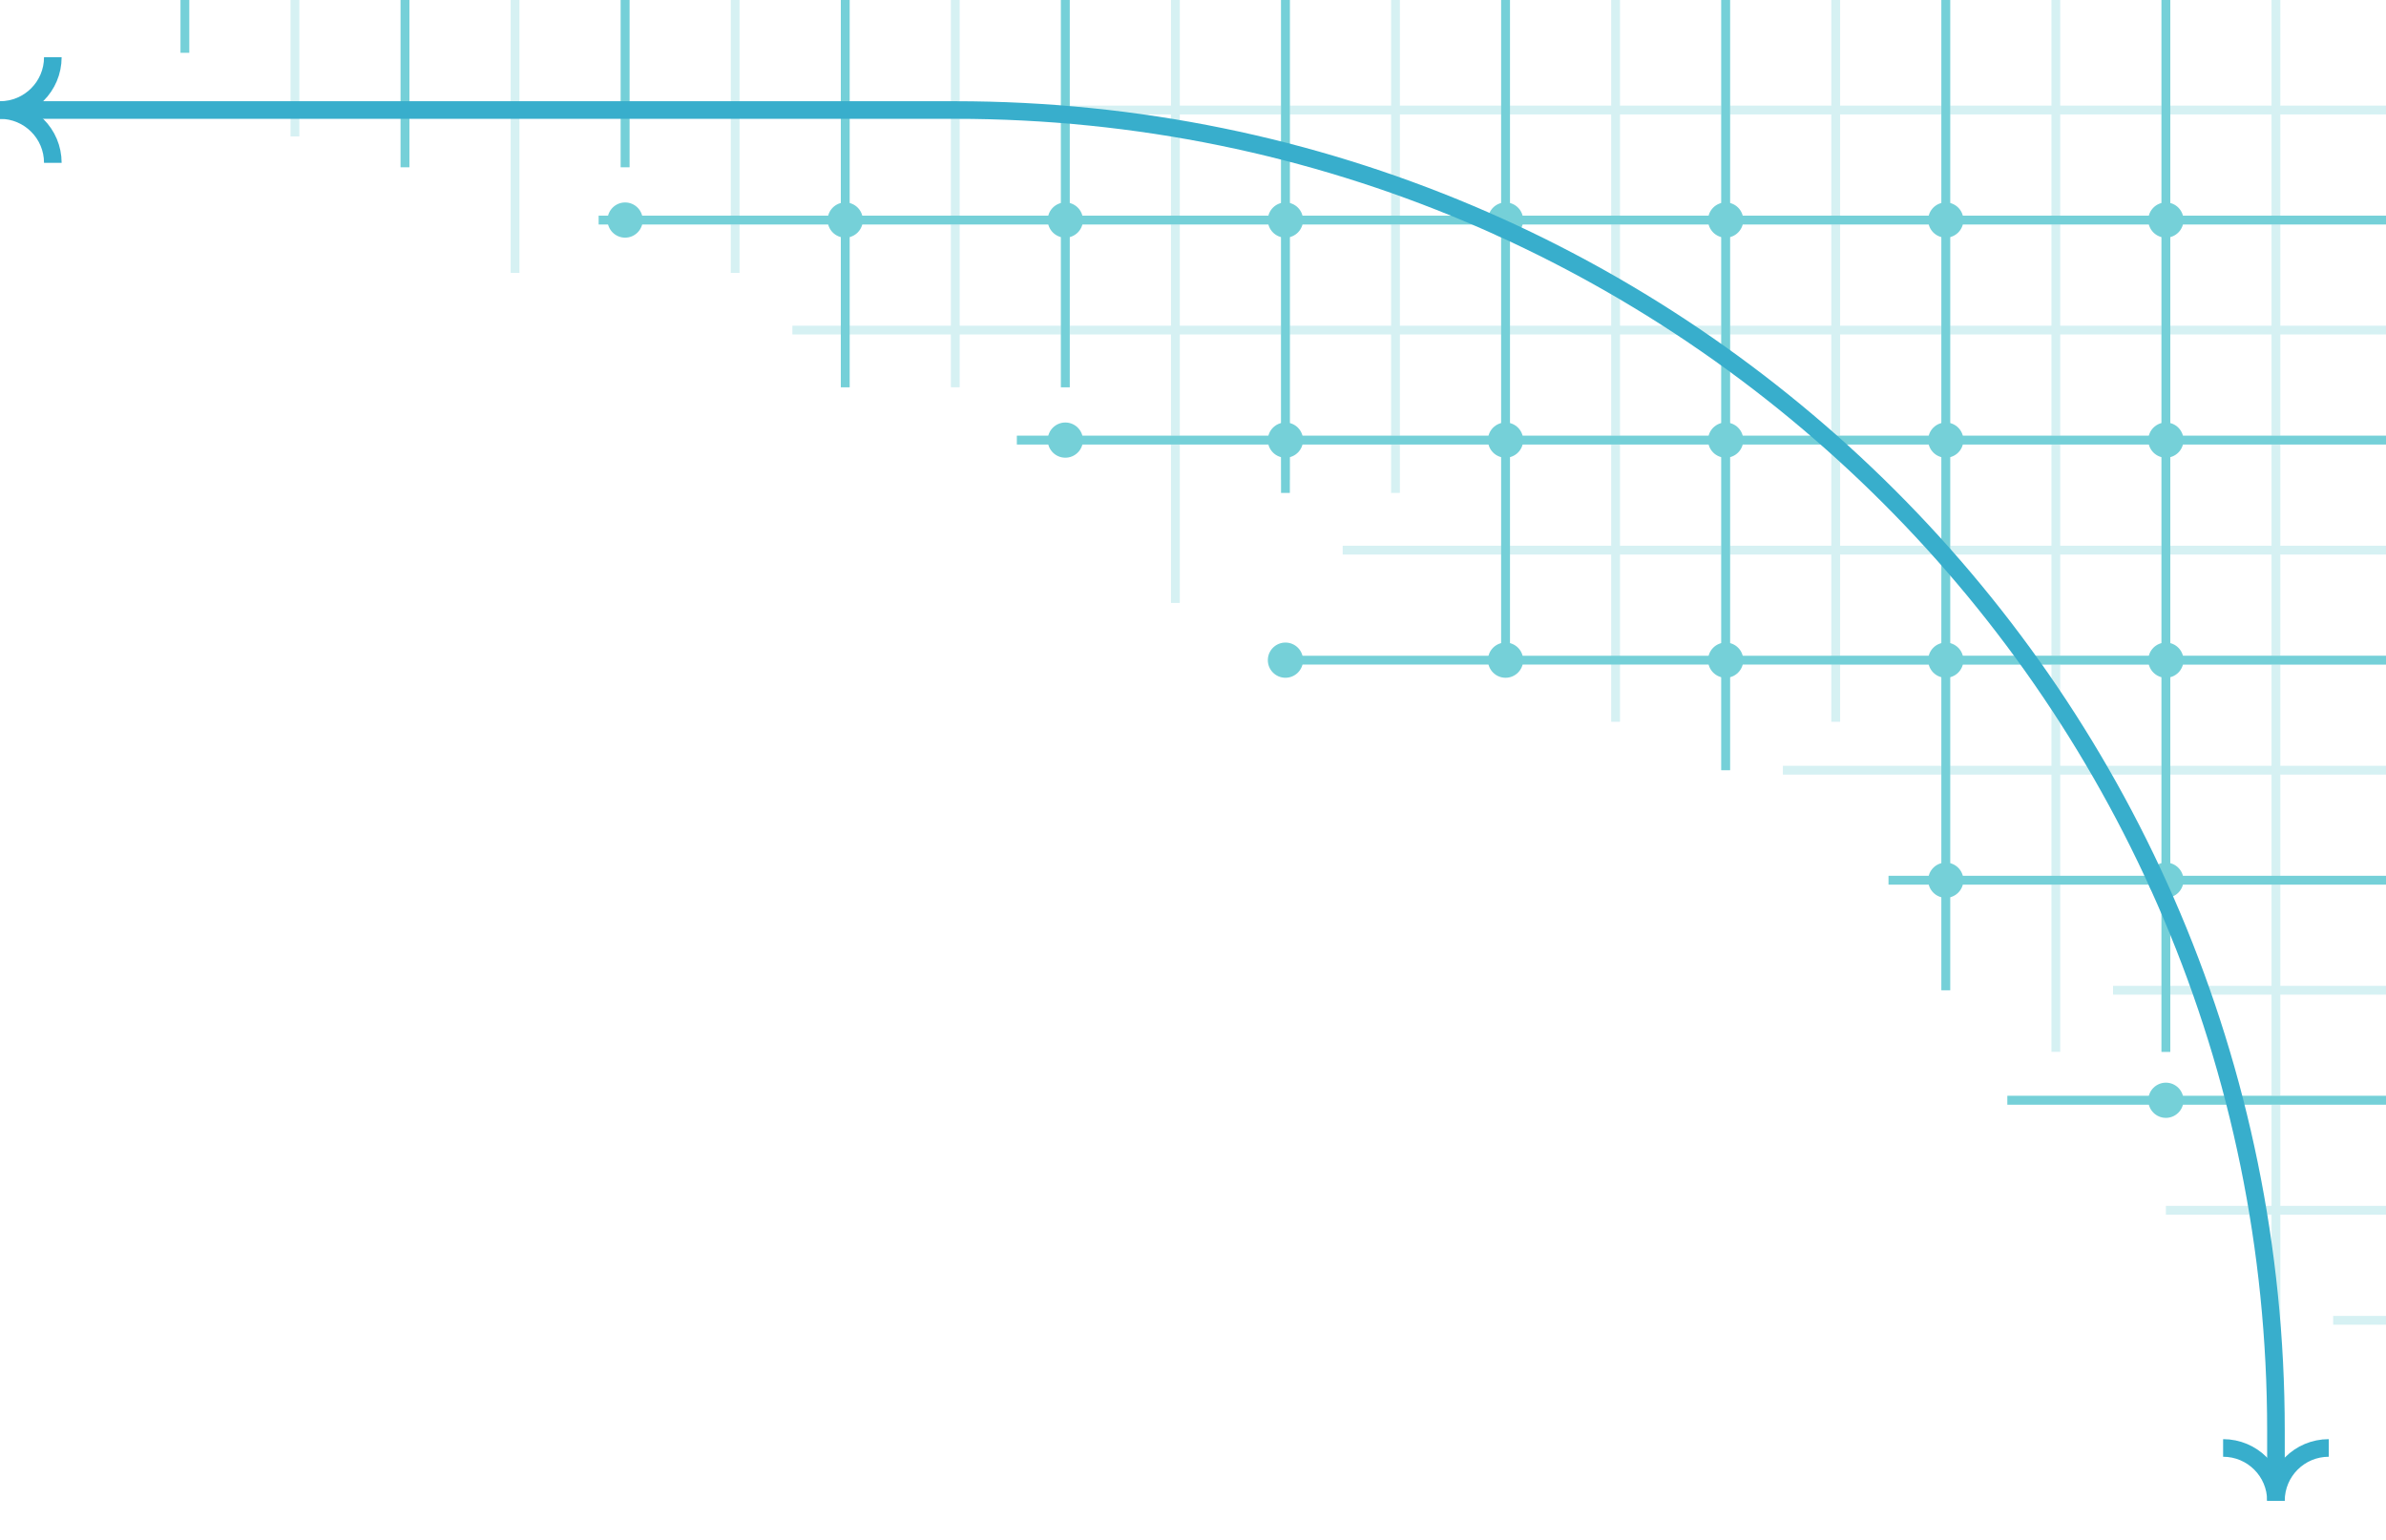 <?xml version="1.0" encoding="UTF-8"?><svg id="c" xmlns="http://www.w3.org/2000/svg" width="542" height="350" viewBox="0 0 542 350"><g opacity=".3"><path d="M192,0v88" fill="none" stroke="#75d0d8" stroke-width="2"/><path d="M417,0v164" fill="none" stroke="#75d0d8" stroke-width="2"/><path d="M142,0v38" fill="none" stroke="#75d0d8" stroke-width="2"/><path d="M367,0v164" fill="none" stroke="#75d0d8" stroke-width="2"/><path d="M92,0v38" fill="none" stroke="#75d0d8" stroke-width="2"/><path d="M317,0v112" fill="none" stroke="#75d0d8" stroke-width="2"/><path d="M492,0v239" fill="none" stroke="#75d0d8" stroke-width="2"/><path d="M267,0v137" fill="none" stroke="#75d0d8" stroke-width="2"/><path d="M442,0v225" fill="none" stroke="#75d0d8" stroke-width="2"/><path d="M217,0v88" fill="none" stroke="#75d0d8" stroke-width="2"/><path d="M167,0v62" fill="none" stroke="#75d0d8" stroke-width="2"/><path d="M392,0v175" fill="none" stroke="#75d0d8" stroke-width="2"/><path d="M117,0v62" fill="none" stroke="#75d0d8" stroke-width="2"/><path d="M342,0v150" fill="none" stroke="#75d0d8" stroke-width="2"/><path d="M517,0v333" fill="none" stroke="#75d0d8" stroke-width="2"/><path d="M67,0v31" fill="none" stroke="#75d0d8" stroke-width="2"/><path d="M292,0v109" fill="none" stroke="#75d0d8" stroke-width="2"/><path d="M467,0v239" fill="none" stroke="#75d0d8" stroke-width="2"/><path d="M242,0v88" fill="none" stroke="#75d0d8" stroke-width="2"/><path d="M542,200h-113" fill="none" stroke="#75d0d8" stroke-width="2"/><path d="M542,150h-125" fill="none" stroke="#75d0d8" stroke-width="2"/><path d="M542,100H231" fill="none" stroke="#75d0d8" stroke-width="2"/><path d="M542,250h-86" fill="none" stroke="#75d0d8" stroke-width="2"/><path d="M542,50H136" fill="none" stroke="#75d0d8" stroke-width="2"/><path d="M542,175h-137" fill="none" stroke="#75d0d8" stroke-width="2"/><path d="M542,125h-237" fill="none" stroke="#75d0d8" stroke-width="2"/><path d="M542,75H180" fill="none" stroke="#75d0d8" stroke-width="2"/><path d="M542,225h-62" fill="none" stroke="#75d0d8" stroke-width="2"/><path d="M542,250h-86" fill="none" stroke="#75d0d8" stroke-width="2"/><path d="M542,275h-50" fill="none" stroke="#75d0d8" stroke-width="2"/><path d="M542,300h-12" fill="none" stroke="#75d0d8" stroke-width="2"/><path d="M542,25H2" fill="none" stroke="#75d0d8" stroke-width="2"/></g><path d="M192,0v88" fill="none" stroke="#75d0d8" stroke-width="2"/><path d="M142,0v38" fill="none" stroke="#75d0d8" stroke-width="2"/><path d="M42,0v12" fill="none" stroke="#75d0d8" stroke-width="2"/><path d="M92,0v38" fill="none" stroke="#75d0d8" stroke-width="2"/><path d="M492,0v239" fill="none" stroke="#75d0d8" stroke-width="2"/><path d="M442,0v225" fill="none" stroke="#75d0d8" stroke-width="2"/><path d="M392,0v175" fill="none" stroke="#75d0d8" stroke-width="2"/><path d="M342,0v150" fill="none" stroke="#75d0d8" stroke-width="2"/><path d="M292,0v112" fill="none" stroke="#75d0d8" stroke-width="2"/><path d="M242,0v88" fill="none" stroke="#75d0d8" stroke-width="2"/><path d="M542,200h-113" fill="none" stroke="#75d0d8" stroke-width="2"/><path d="M542,150h-250" fill="none" stroke="#75d0d8" stroke-width="2"/><path d="M542,100H231" fill="none" stroke="#75d0d8" stroke-width="2"/><path d="M542,250h-86" fill="none" stroke="#75d0d8" stroke-width="2"/><path d="M542,50H136" fill="none" stroke="#75d0d8" stroke-width="2"/><circle cx="442" cy="100" r="4" fill="#75d0d8"/><circle cx="442" cy="150" r="4" fill="#75d0d8"/><circle cx="442" cy="200" r="4" fill="#75d0d8"/><circle cx="392" cy="100" r="4" fill="#75d0d8"/><circle cx="342" cy="100" r="4" fill="#75d0d8"/><circle cx="342" cy="150" r="4" fill="#75d0d8"/><circle cx="292" cy="100" r="4" fill="#75d0d8"/><circle cx="292" cy="150" r="4" fill="#75d0d8"/><circle cx="242" cy="100" r="4" fill="#75d0d8"/><circle cx="442" cy="50" r="4" fill="#75d0d8"/><circle cx="392" cy="50" r="4" fill="#75d0d8"/><circle cx="342" cy="50" r="4" fill="#75d0d8"/><circle cx="292" cy="50" r="4" fill="#75d0d8"/><circle cx="242" cy="50" r="4" fill="#75d0d8"/><circle cx="192" cy="50" r="4" fill="#75d0d8"/><circle cx="142" cy="50" r="4" fill="#75d0d8"/><circle cx="392" cy="150" r="4" fill="#75d0d8"/><circle cx="492" cy="150" r="4" fill="#75d0d8"/><circle cx="492" cy="100" r="4" fill="#75d0d8"/><circle cx="492" cy="50" r="4" fill="#75d0d8"/><circle cx="492" cy="200" r="4" fill="#75d0d8"/><circle cx="492" cy="250" r="4" fill="#75d0d8"/><path d="M2,25h215c165.68,0,300,134.32,300,300v14" fill="none" stroke="#38aecc" stroke-width="4"/><path d="M505,329c6.63,0,12,5.37,12,12" fill="none" stroke="#38aecc" stroke-miterlimit="10" stroke-width="4"/><path d="M529,329c-6.63,0-12,5.37-12,12" fill="none" stroke="#38aecc" stroke-miterlimit="10" stroke-width="4"/><path d="M12,13C12,19.63,6.63,25,0,25" fill="none" stroke="#38aecc" stroke-miterlimit="10" stroke-width="4"/><path d="M12,37c0-6.63-5.37-12-12-12" fill="none" stroke="#38aecc" stroke-miterlimit="10" stroke-width="4"/></svg>